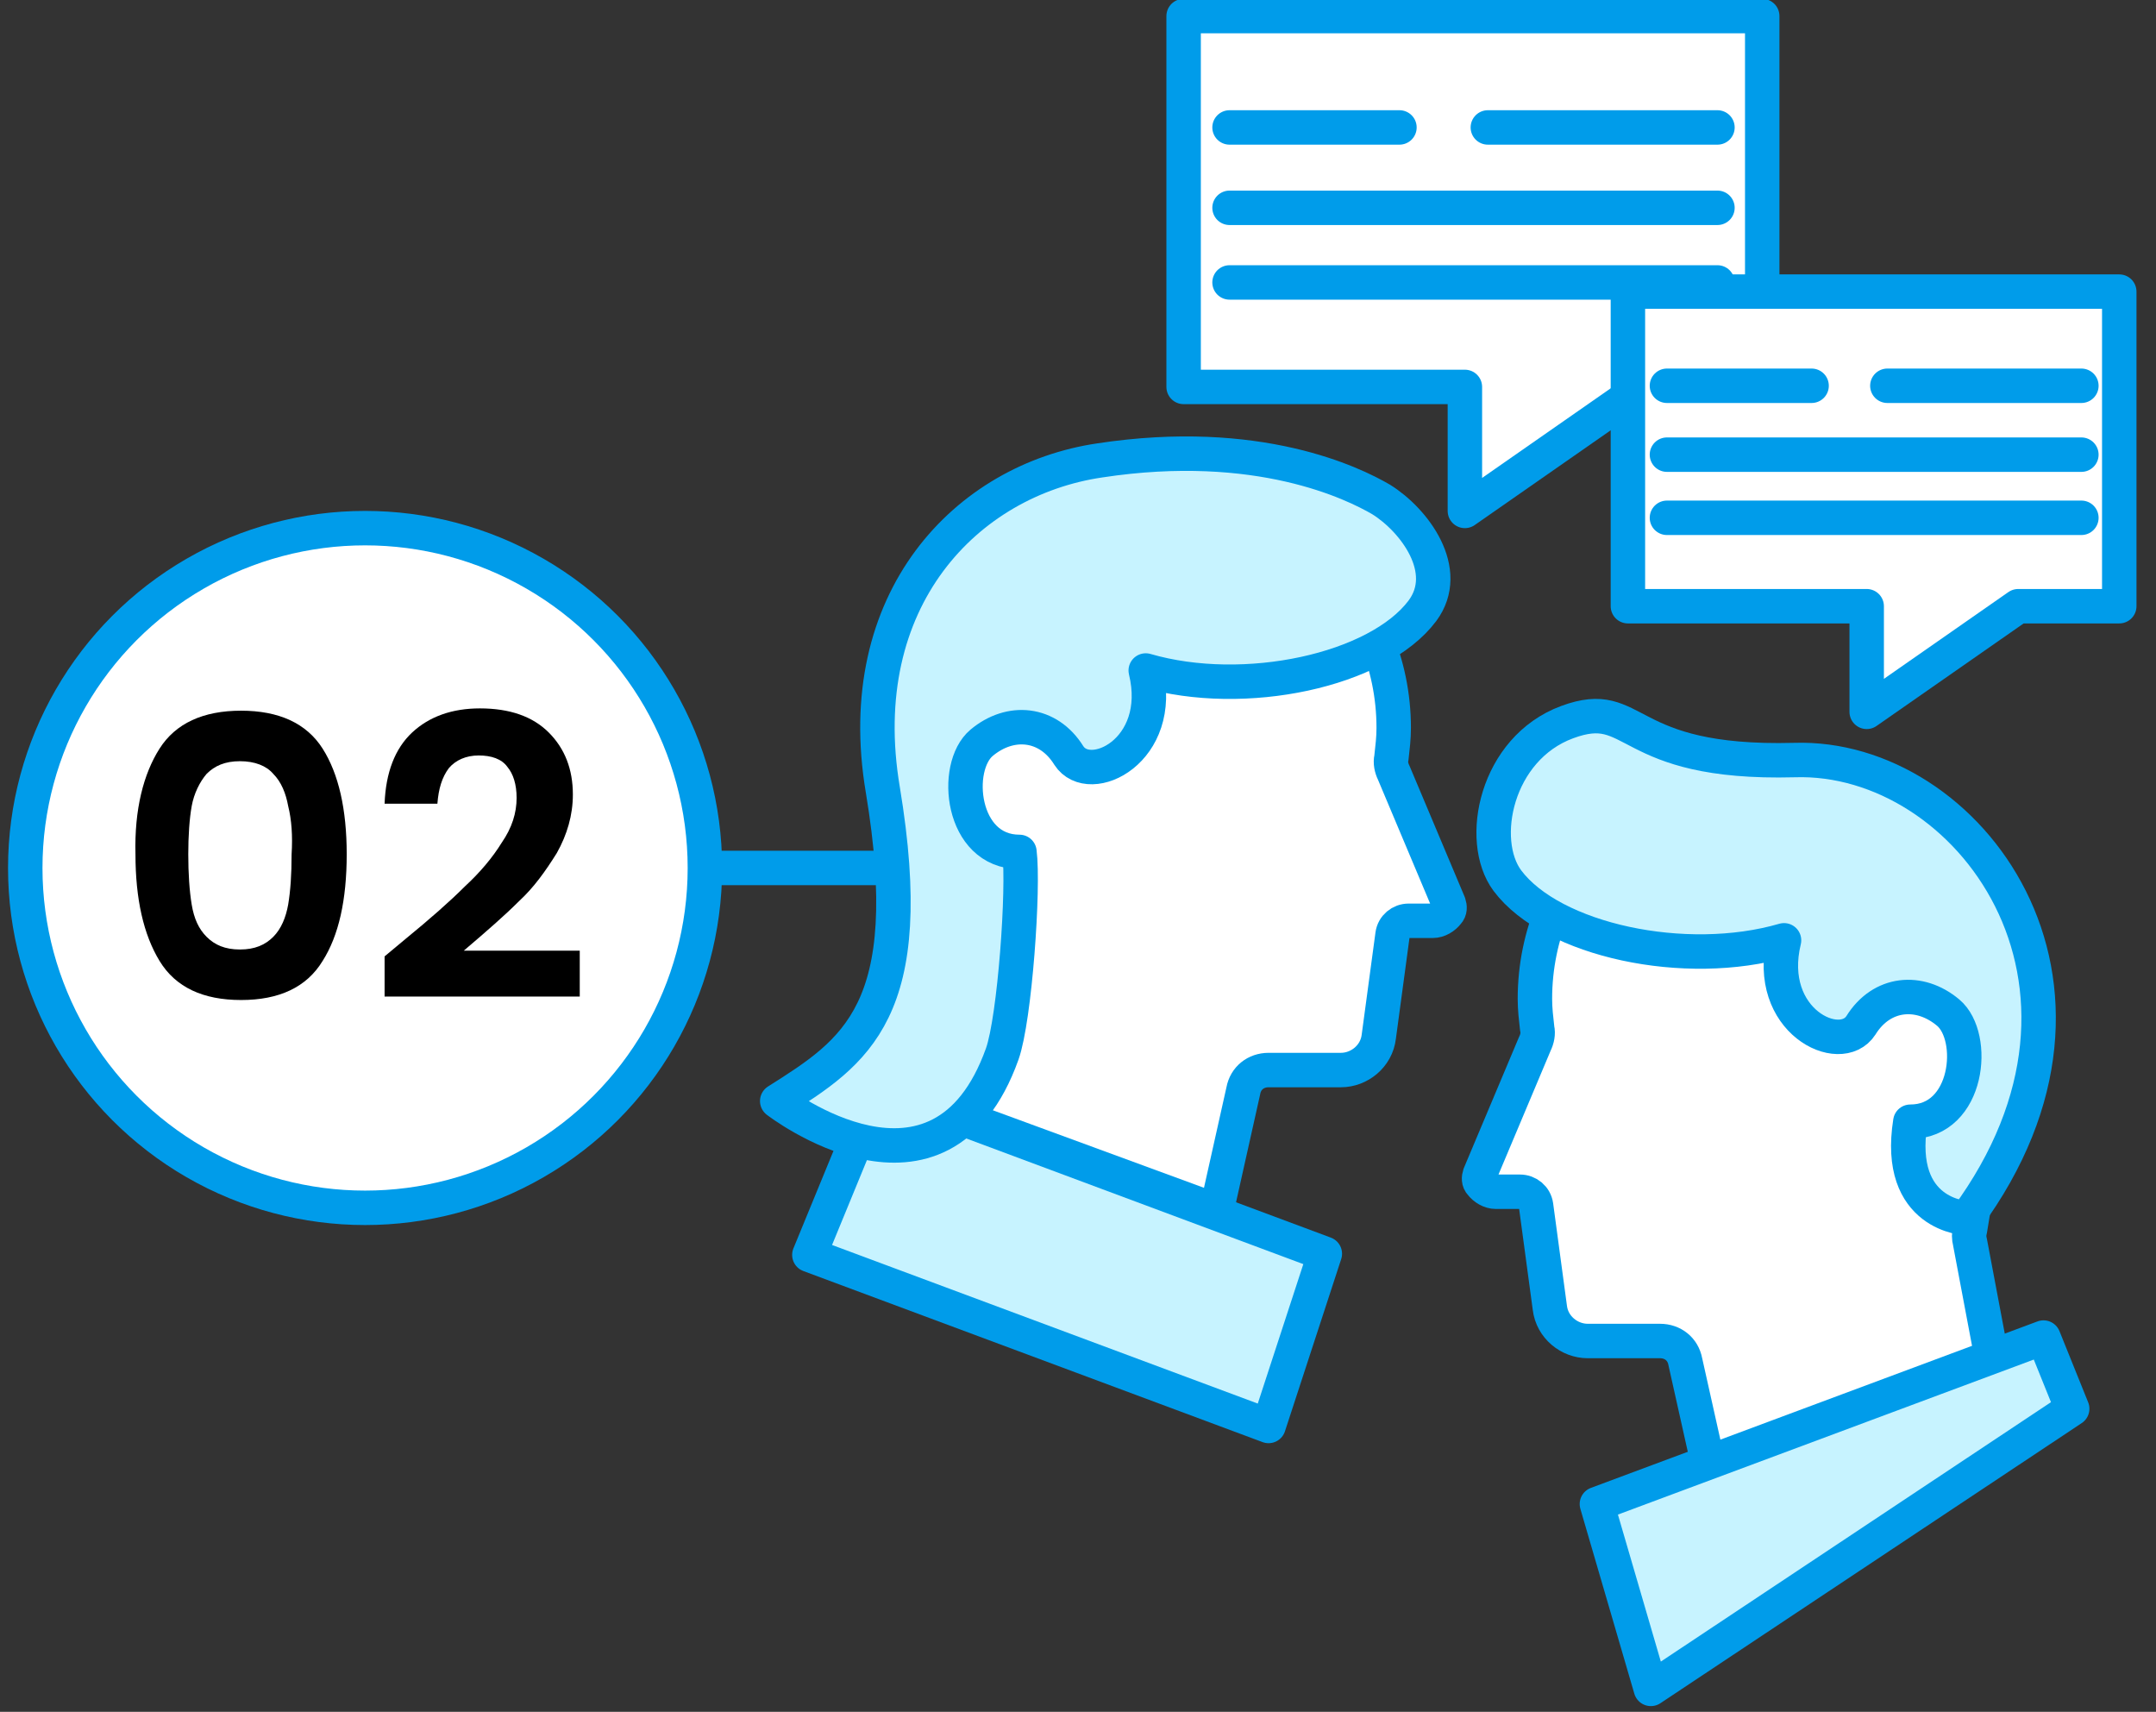 <?xml version="1.0" encoding="utf-8"?>
<!-- Generator: Adobe Illustrator 27.0.0, SVG Export Plug-In . SVG Version: 6.00 Build 0)  -->
<svg version="1.1" id="Layer_1" xmlns="http://www.w3.org/2000/svg" xmlns:xlink="http://www.w3.org/1999/xlink" x="0px" y="0px"
	 viewBox="0 0 187.8 149.1" enable-background="new 0 0 187.8 149.1" xml:space="preserve">
<rect x="0" y="0" width="187.8" height="149.1" fill="#333333" stroke="none"/>
<g>
	
		<path fill="#FFFFFF" stroke="#009CEA" stroke-width="3" stroke-linecap="round" stroke-linejoin="round" stroke-miterlimit="10" d="
		M174.5,89.8l0-0.3l0,0c0.1-0.8,0.2-1.7,0.2-2.5c0-11.3-9.2-20.5-20.5-20.5c-11.3,0-20.5,9.2-20.5,20.5c0,0.9,0.1,1.7,0.2,2.6
		c0.1,0.4,0,0.9-0.2,1.3l-4.8,11.4c-0.1,0.3-0.1,0.6,0.1,0.8l0,0c0.3,0.4,0.8,0.7,1.3,0.7h2.1c0.7,0,1.3,0.5,1.4,1.2l1.2,8.9
		c0.2,1.7,1.7,2.9,3.3,2.9h6.3c1.1,0,2,0.7,2.2,1.8l2.1,9.4c0.1,0.5,0.7,0.8,1.2,0.7l22.6-8.3c0.7-0.2,1.1-0.9,0.9-1.6l-2-10.6
		c-0.1-0.4-0.1-0.7,0-1.1l2.6-15.9C174.4,90.6,174.5,90.2,174.5,89.8z"/>
	
		<path fill="#C7F3FF" stroke="#009CEA" stroke-width="3" stroke-linecap="round" stroke-linejoin="round" stroke-miterlimit="10" d="
		M171.3,106.1c0,0-6.2-0.2-4.9-8.4c5.1,0,5.8-7.4,3.3-9.5c-2.5-2.1-5.8-1.8-7.6,1.1c-1.8,2.8-8.4-0.4-6.7-7.4
		c-8.6,2.5-20.2,0-24.1-5.2c-2.6-3.5-1-11.5,5.2-13.8c6.2-2.3,4.7,3.7,19.8,3.3C171.4,65.7,186.4,85.6,171.3,106.1z"/>
	
		<polygon fill="#C7F3FF" stroke="#009CEA" stroke-width="3" stroke-linecap="round" stroke-linejoin="round" stroke-miterlimit="10" points="
		178,116.5 139.1,131 143.8,147.1 180.5,122.7 	"/>
</g>
<polygon fill="#C7F3FF" stroke="#009CEA" stroke-width="3" stroke-linecap="round" stroke-linejoin="round" stroke-miterlimit="10" points="
	76.5,94.7 115.4,109.2 110.5,124.2 70.5,109.3 "/>
<circle fill="#FFFFFF" stroke="#009CEA" stroke-width="3" stroke-linecap="round" stroke-linejoin="round" stroke-miterlimit="10" cx="31.8" cy="75.6" r="29.6"/>
<g>
	<path d="M13.9,65.2c1.4-2.2,3.8-3.3,7.1-3.3c3.3,0,5.7,1.1,7.1,3.3c1.4,2.2,2.1,5.3,2.1,9.2c0,4-0.7,7.1-2.1,9.3
		c-1.4,2.3-3.8,3.4-7.1,3.4c-3.3,0-5.7-1.1-7.1-3.4c-1.4-2.3-2.1-5.4-2.1-9.3C11.7,70.5,12.5,67.4,13.9,65.2z M25.1,70.2
		c-0.2-1.1-0.6-2.1-1.3-2.8c-0.6-0.7-1.6-1.1-2.9-1.1c-1.3,0-2.2,0.4-2.9,1.1c-0.6,0.7-1.1,1.7-1.3,2.8c-0.2,1.1-0.3,2.6-0.3,4.2
		c0,1.7,0.1,3.2,0.3,4.4s0.6,2.1,1.3,2.8c0.7,0.7,1.6,1.1,2.9,1.1c1.3,0,2.2-0.4,2.9-1.1s1.1-1.7,1.3-2.8c0.2-1.2,0.3-2.6,0.3-4.4
		C25.5,72.8,25.4,71.4,25.1,70.2z"/>
	<path d="M35.3,81.8c2.2-1.8,3.9-3.3,5.2-4.6c1.3-1.2,2.4-2.5,3.2-3.8c0.9-1.3,1.3-2.6,1.3-3.9c0-1.2-0.3-2.1-0.8-2.7
		c-0.5-0.7-1.4-1-2.5-1c-1.1,0-2,0.4-2.6,1.1c-0.6,0.8-0.9,1.8-1,3.1h-4.6c0.1-2.7,0.9-4.8,2.4-6.2c1.5-1.4,3.5-2.1,5.9-2.1
		c2.6,0,4.6,0.7,6,2.1c1.4,1.4,2.1,3.2,2.1,5.4c0,1.8-0.5,3.5-1.4,5.1c-1,1.6-2,3-3.3,4.2c-1.2,1.2-2.8,2.6-4.8,4.3h10.1v4H33.5
		v-3.5L35.3,81.8z"/>
</g>
<line fill="#FFFFFF" stroke="#009CEA" stroke-width="3" stroke-linecap="round" stroke-linejoin="round" stroke-miterlimit="10" x1="78.5" y1="75.6" x2="62.2" y2="75.6"/>
<g>
	
		<polygon fill="#FFFFFF" stroke="#009CEA" stroke-width="3" stroke-linecap="round" stroke-linejoin="round" stroke-miterlimit="10" points="
		153.5,1.4 103.1,1.4 103.1,33.7 127.6,33.7 127.6,44.5 143.1,33.7 153.5,33.7 	"/>
	
		<line fill="#FFFFFF" stroke="#009CEA" stroke-width="3" stroke-linecap="round" stroke-linejoin="round" stroke-miterlimit="10" x1="149.6" y1="11.1" x2="129.6" y2="11.1"/>
	
		<line fill="#FFFFFF" stroke="#009CEA" stroke-width="3" stroke-linecap="round" stroke-linejoin="round" stroke-miterlimit="10" x1="121.9" y1="11.1" x2="107.1" y2="11.1"/>
	
		<line fill="#FFFFFF" stroke="#009CEA" stroke-width="3" stroke-linecap="round" stroke-linejoin="round" stroke-miterlimit="10" x1="149.6" y1="18.1" x2="107.1" y2="18.1"/>
	
		<line fill="#FFFFFF" stroke="#009CEA" stroke-width="3" stroke-linecap="round" stroke-linejoin="round" stroke-miterlimit="10" x1="149.6" y1="24.6" x2="107.1" y2="24.6"/>
</g>
<g>
	
		<polygon fill="#FFFFFF" stroke="#009CEA" stroke-width="3" stroke-linecap="round" stroke-linejoin="round" stroke-miterlimit="10" points="
		184.6,25.4 141.8,25.4 141.8,52.8 162.6,52.8 162.6,62 175.8,52.8 184.6,52.8 	"/>
	
		<line fill="#FFFFFF" stroke="#009CEA" stroke-width="3" stroke-linecap="round" stroke-linejoin="round" stroke-miterlimit="10" x1="181.3" y1="33.6" x2="164.4" y2="33.6"/>
	
		<line fill="#FFFFFF" stroke="#009CEA" stroke-width="3" stroke-linecap="round" stroke-linejoin="round" stroke-miterlimit="10" x1="157.8" y1="33.6" x2="145.2" y2="33.6"/>
	
		<line fill="#FFFFFF" stroke="#009CEA" stroke-width="3" stroke-linecap="round" stroke-linejoin="round" stroke-miterlimit="10" x1="181.3" y1="39.6" x2="145.2" y2="39.6"/>
	
		<line fill="#FFFFFF" stroke="#009CEA" stroke-width="3" stroke-linecap="round" stroke-linejoin="round" stroke-miterlimit="10" x1="181.3" y1="45.1" x2="145.2" y2="45.1"/>
</g>
<path fill="#FFFFFF" stroke="#009CEA" stroke-width="3" stroke-linecap="round" stroke-linejoin="round" stroke-miterlimit="10" d="
	M80.6,66.2l0-0.3l0,0c-0.1-0.8-0.2-1.7-0.2-2.5c0-11.3,9.2-20.5,20.5-20.5c11.3,0,20.5,9.2,20.5,20.5c0,0.9-0.1,1.7-0.2,2.6
	c-0.1,0.4,0,0.9,0.2,1.3l4.8,11.4c0.1,0.3,0.1,0.6-0.1,0.8l0,0c-0.3,0.4-0.8,0.7-1.3,0.7h-2.1c-0.7,0-1.3,0.5-1.4,1.2l-1.2,8.9
	c-0.2,1.7-1.7,2.9-3.3,2.9h-6.3c-1.1,0-2,0.7-2.2,1.8l-2.1,9.4c-0.1,0.5-0.7,0.8-1.2,0.7l-22.6-8.3c-0.7-0.2-1.1-0.9-0.9-1.6l2-10.6
	c0.1-0.4,0.1-0.7,0-1.1l-2.6-15.9C80.8,67,80.7,66.6,80.6,66.2z"/>
<path fill="#C7F3FF" stroke="#009CEA" stroke-width="3" stroke-linecap="round" stroke-linejoin="round" stroke-miterlimit="10" d="
	M67.7,95.9c0,0,14.2,11,19.6-4.1c1.1-3.1,1.9-14.5,1.5-17.6c-5.1,0-5.8-7.4-3.3-9.5c2.5-2.1,5.8-1.8,7.6,1.1
	c1.8,2.8,8.4-0.4,6.7-7.4c8.6,2.5,20.2,0,24.1-5.2c2.6-3.5-0.7-7.9-3.6-9.7c-2.4-1.4-10.7-5.5-24.5-3.4
	c-11.6,1.7-21.7,12.1-18.9,28.7C80.1,88.1,74.5,91.6,67.7,95.9z"/>
</svg>
